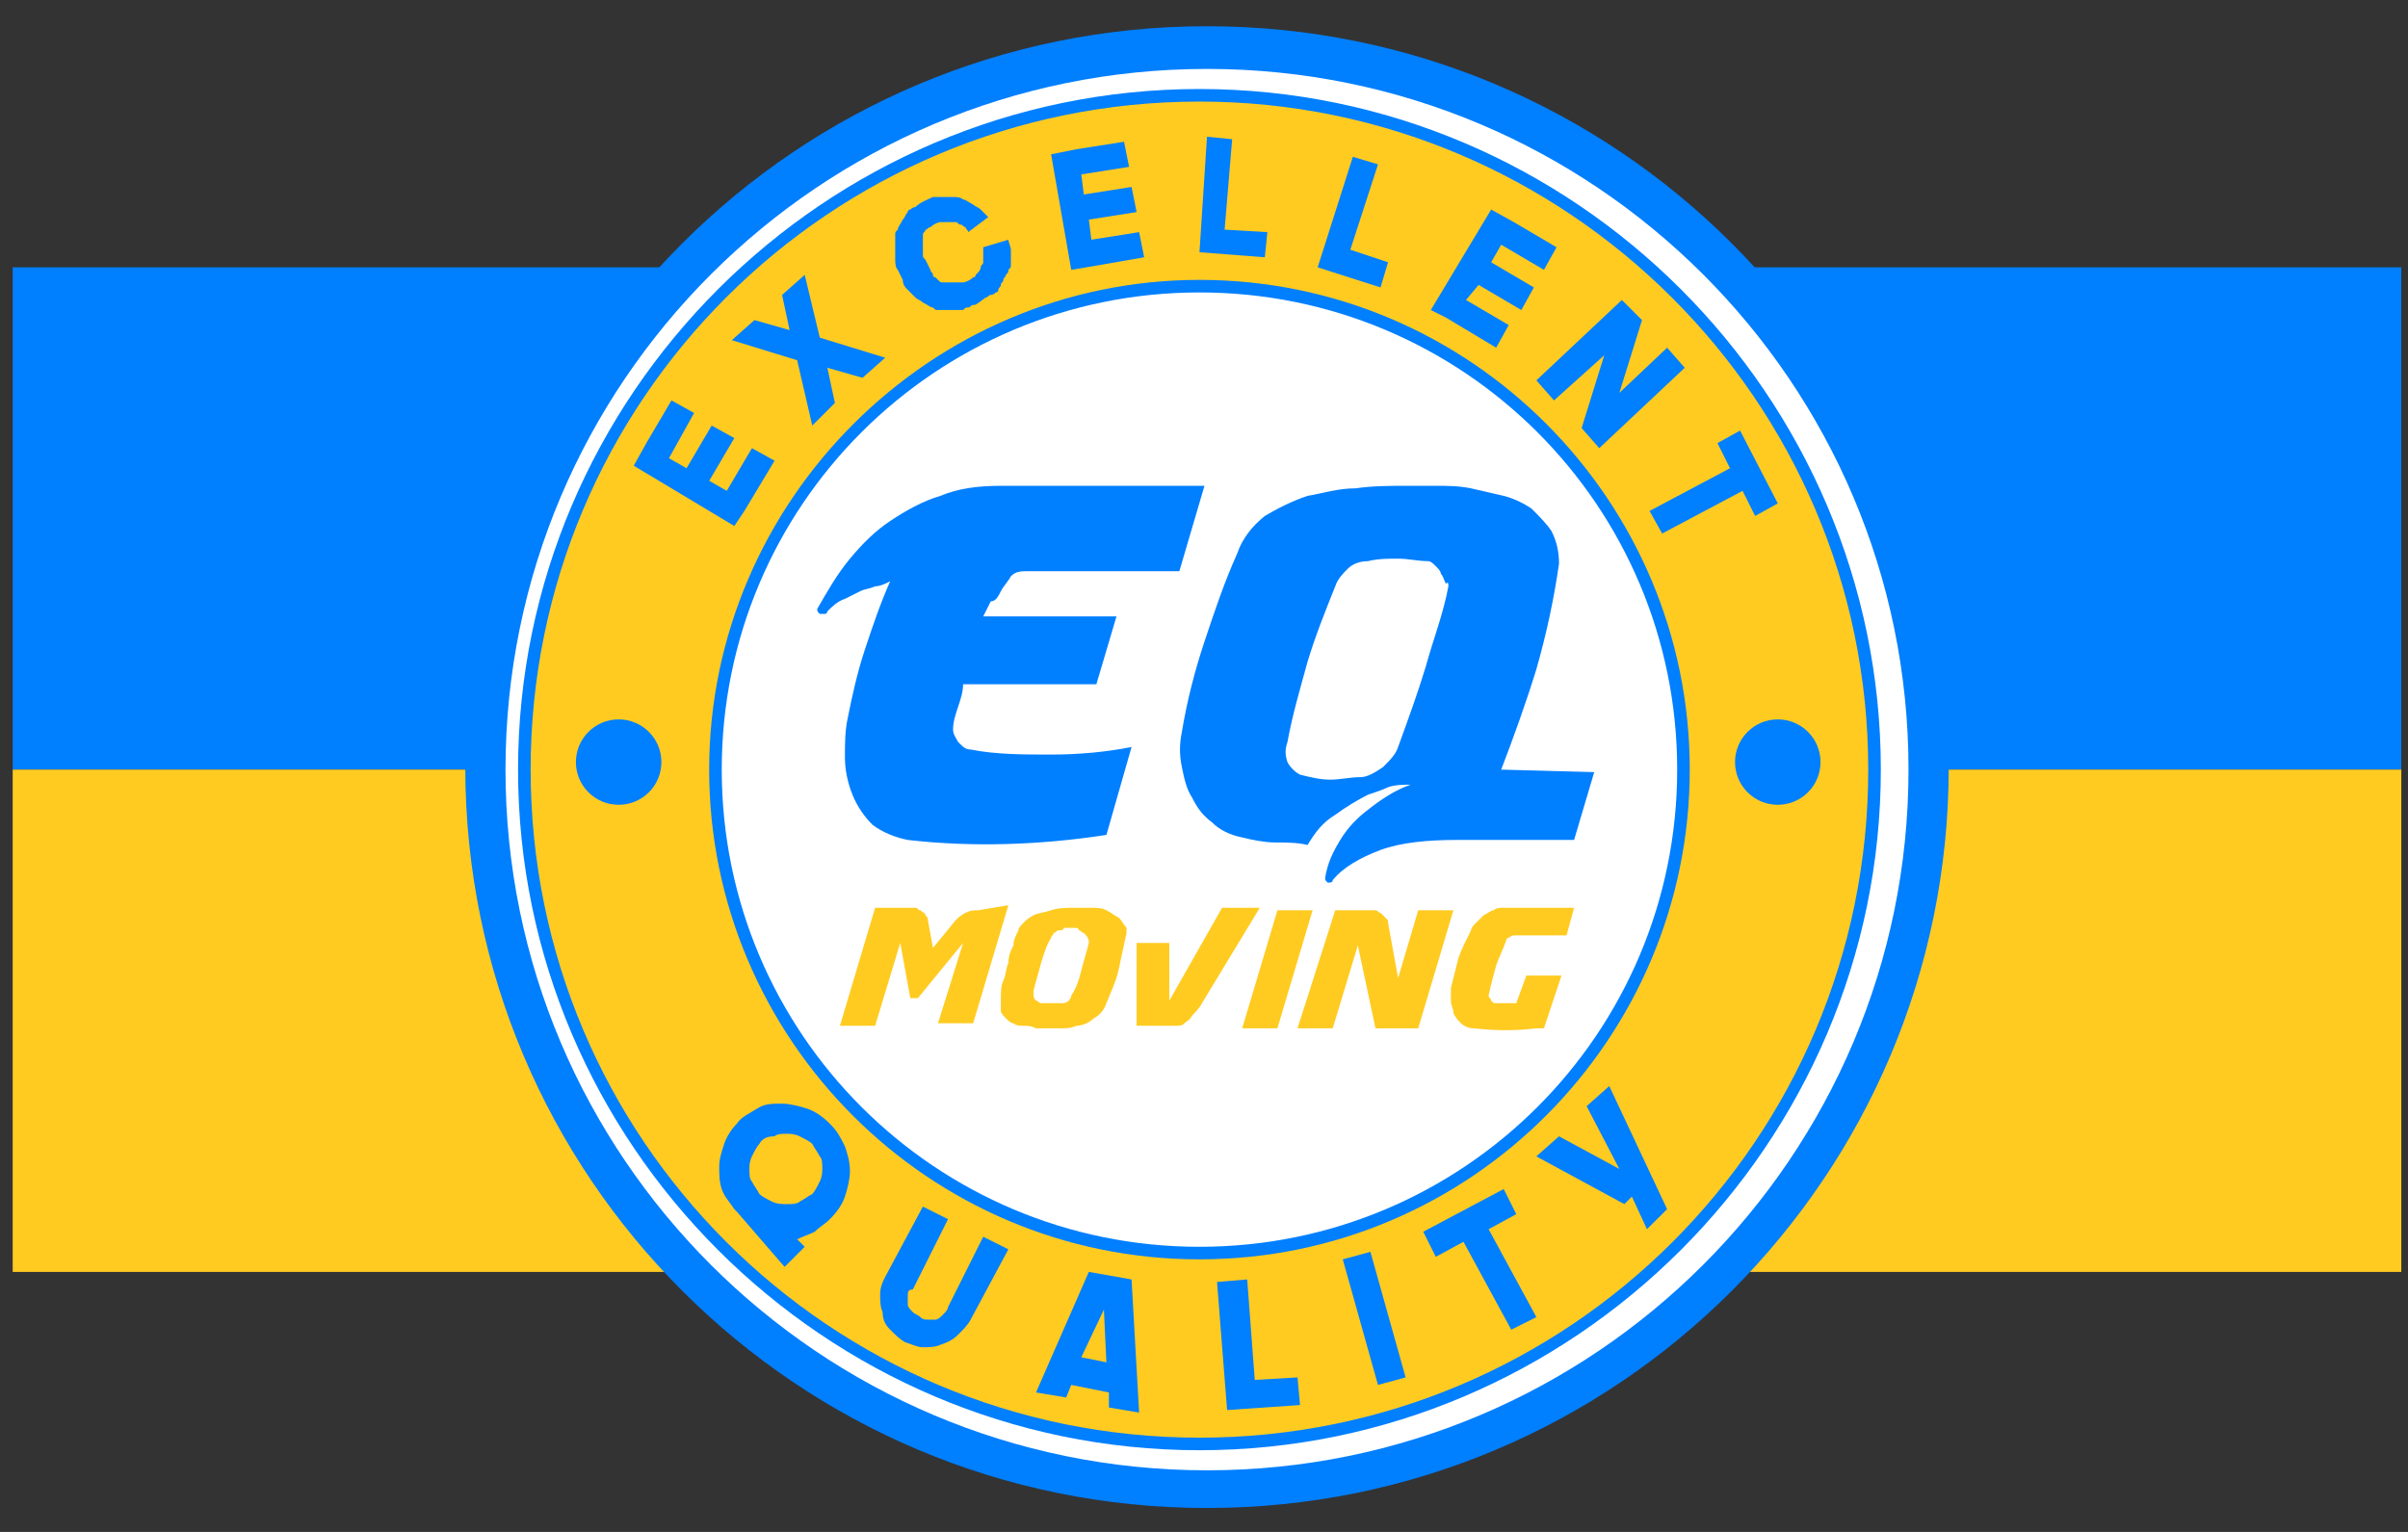 <svg xmlns="http://www.w3.org/2000/svg" width="121" height="77" viewBox="0 0 121 77" fill="none"><rect x="0" y="0" width="121" height="77" fill="#333333" stroke="none"/><g clip-path="url(#clip0_1024_2348)"><path d="M120.664 13.437H0.638V38.684H120.664V13.437Z" fill="#007FFF"></path><path d="M120.664 38.684H0.638V63.932H120.664V38.684Z" fill="#FFCB21"></path><path d="M60.651 75.798C81.245 75.798 97.922 59.135 97.922 38.558C97.922 17.981 81.245 1.318 60.651 1.318C40.057 1.318 23.38 17.981 23.38 38.558C23.38 59.135 40.057 75.798 60.651 75.798Z" fill="#007FFF"></path><path d="M60.651 73.904C80.108 73.904 95.901 58.125 95.901 38.684C95.901 19.243 80.108 3.464 60.651 3.464C41.194 3.464 25.401 19.243 25.401 38.684C25.401 58.125 41.194 73.904 60.651 73.904Z" fill="white"></path><path d="M60.273 72.516C78.972 72.516 94.133 57.367 94.133 38.684C94.133 20.001 78.972 4.852 60.273 4.852C41.574 4.852 26.413 20.001 26.413 38.684C26.287 57.367 41.574 72.516 60.273 72.516Z" fill="#FFCB21"></path><path d="M60.271 72.894C41.446 72.894 26.032 57.493 26.032 38.684C26.032 19.875 41.446 4.474 60.271 4.474C79.096 4.474 94.51 19.875 94.51 38.684C94.51 57.493 79.096 72.894 60.271 72.894ZM60.271 5.105C41.699 5.105 26.664 20.127 26.664 38.684C26.664 57.241 41.699 72.263 60.271 72.263C78.844 72.263 93.878 57.241 93.878 38.684C93.878 20.127 78.717 5.105 60.271 5.105Z" fill="#007FFF"></path><path d="M60.272 62.922C73.664 62.922 84.656 52.065 84.656 38.558C84.656 25.177 73.791 14.194 60.272 14.194C46.88 14.194 35.888 25.05 35.888 38.558C35.888 52.065 46.753 62.922 60.272 62.922Z" fill="white"></path><path d="M33.614 23.031L34.499 23.535L35.762 21.39L36.899 22.021L35.636 24.167L36.52 24.672L37.784 22.526L38.921 23.157L37.405 25.682L36.899 26.439L31.846 23.409L32.477 22.273L33.741 20.127L34.878 20.758L33.614 23.031Z" fill="#007FFF"></path><path d="M41.194 16.971L44.479 17.981L43.342 18.991L41.574 18.486L41.953 20.253L40.815 21.39L40.057 18.107L36.773 17.098L37.91 16.088L39.678 16.593L39.299 14.825L40.436 13.815L41.194 16.971Z" fill="#007FFF"></path><path d="M48.902 15.33C48.776 15.33 48.776 15.456 48.649 15.456C48.523 15.456 48.523 15.456 48.397 15.583C48.27 15.583 48.27 15.583 48.144 15.583C48.018 15.583 48.018 15.583 47.891 15.583C47.765 15.583 47.765 15.583 47.639 15.583C47.512 15.583 47.512 15.583 47.386 15.583C47.26 15.583 47.26 15.583 47.133 15.583C47.007 15.583 47.007 15.583 46.88 15.456C46.754 15.456 46.628 15.33 46.375 15.204C46.249 15.078 46.122 15.078 45.996 14.951C45.87 14.825 45.743 14.699 45.617 14.573C45.491 14.447 45.364 14.32 45.364 14.068L45.112 13.563C44.985 13.437 44.985 13.184 44.985 13.058C44.985 12.932 44.985 12.932 44.985 12.805C44.985 12.679 44.985 12.679 44.985 12.553C44.985 12.427 44.985 12.427 44.985 12.3C44.985 12.174 44.985 12.174 44.985 12.048C44.985 11.922 44.985 11.922 44.985 11.796C44.985 11.669 44.985 11.669 45.112 11.543C45.112 11.417 45.238 11.291 45.364 11.038C45.491 10.912 45.491 10.786 45.617 10.659C45.617 10.533 45.743 10.533 45.743 10.533C45.743 10.533 45.87 10.407 45.996 10.407C46.249 10.155 46.628 10.028 46.88 9.902C47.007 9.902 47.007 9.902 47.133 9.902C47.26 9.902 47.26 9.902 47.386 9.902C47.512 9.902 47.765 9.902 47.891 9.902C48.018 9.902 48.27 9.902 48.397 10.028C48.523 10.028 48.649 10.155 48.902 10.281C49.028 10.407 49.155 10.407 49.281 10.533C49.407 10.659 49.534 10.786 49.66 10.912L48.649 11.669C48.649 11.543 48.523 11.543 48.523 11.417C48.397 11.417 48.397 11.291 48.27 11.291C48.144 11.291 48.144 11.164 48.018 11.164H47.891H47.765C47.639 11.164 47.639 11.164 47.512 11.164C47.386 11.164 47.386 11.164 47.26 11.164C47.133 11.164 46.88 11.291 46.754 11.417C46.628 11.417 46.628 11.543 46.502 11.543C46.502 11.669 46.375 11.669 46.375 11.796V11.922V12.048C46.375 12.174 46.375 12.174 46.375 12.3C46.375 12.427 46.375 12.427 46.375 12.553V12.679V12.805C46.375 12.932 46.375 12.932 46.502 13.058L46.754 13.563C46.754 13.689 46.88 13.689 46.88 13.815C46.88 13.815 46.88 13.942 47.007 13.942C47.007 13.942 47.007 13.942 47.133 14.068C47.26 14.194 47.26 14.194 47.386 14.194H47.512H47.639H47.765H47.891C48.018 14.194 48.018 14.194 48.144 14.194H48.27H48.397C48.523 14.194 48.776 14.068 48.902 13.942C48.902 13.942 49.028 13.942 49.028 13.815C49.028 13.815 49.028 13.815 49.155 13.689C49.155 13.689 49.281 13.563 49.281 13.437C49.281 13.31 49.407 13.31 49.407 13.184V13.058V12.932V12.805V12.679V12.553V12.427L50.671 12.048C50.671 12.174 50.797 12.427 50.797 12.553C50.797 12.679 50.797 12.932 50.797 13.058C50.797 13.184 50.797 13.184 50.797 13.31C50.797 13.437 50.797 13.437 50.671 13.563C50.671 13.689 50.671 13.689 50.544 13.815C50.544 13.942 50.418 13.942 50.418 14.068C50.418 14.194 50.292 14.194 50.292 14.32C50.292 14.447 50.165 14.447 50.165 14.573C50.165 14.699 50.039 14.699 50.039 14.699C50.039 14.699 49.913 14.825 49.786 14.825C49.66 14.825 49.66 14.951 49.534 14.951C49.028 15.33 49.028 15.33 48.902 15.33Z" fill="#007FFF"></path><path d="M54.334 8.766L54.461 9.776L56.861 9.397L57.114 10.659L54.714 11.038L54.84 12.048L57.24 11.669L57.493 12.932L54.587 13.437L53.829 13.563L52.818 7.756L54.082 7.503L56.482 7.125L56.735 8.387L54.334 8.766Z" fill="#007FFF"></path><path d="M63.684 11.669L63.557 12.932L60.273 12.679L60.651 6.872L61.915 6.998L61.536 11.543L63.684 11.669Z" fill="#007FFF"></path><path d="M69.749 13.184L69.37 14.447L66.211 13.437L67.98 7.882L69.243 8.261L67.853 12.553L69.749 13.184Z" fill="#007FFF"></path><path d="M75.434 12.3L74.929 13.184L77.076 14.447L76.445 15.583L74.297 14.32L73.665 15.078L75.813 16.34L75.181 17.476L72.654 15.961L71.897 15.583L74.929 10.533L76.066 11.164L78.214 12.427L77.582 13.563L75.434 12.3Z" fill="#007FFF"></path><path d="M79.476 21.516L80.613 17.855L78.087 20.127L77.202 19.117L81.498 15.078L82.509 16.088L81.371 19.748L83.772 17.476L84.656 18.486L80.361 22.526L79.476 21.516Z" fill="#007FFF"></path><path d="M88.195 25.934L87.563 24.672L83.52 26.818L82.889 25.682L86.932 23.535L86.3 22.273L87.437 21.642L89.332 25.303L88.195 25.934Z" fill="#007FFF"></path><path d="M37.024 60.902L36.898 60.776C36.645 60.397 36.392 60.144 36.266 59.766C36.14 59.387 36.14 59.008 36.14 58.63C36.14 58.251 36.266 57.872 36.392 57.493C36.519 57.115 36.771 56.736 37.024 56.483C37.277 56.105 37.656 55.978 38.035 55.726C38.414 55.474 38.793 55.474 39.298 55.474C39.677 55.474 40.183 55.6 40.562 55.726C40.941 55.852 41.32 56.105 41.699 56.483C42.078 56.862 42.204 57.115 42.457 57.62C42.583 57.998 42.709 58.377 42.709 58.882C42.709 59.261 42.583 59.766 42.457 60.144C42.331 60.523 42.078 60.902 41.699 61.281C41.446 61.533 41.193 61.659 40.941 61.912C40.688 62.038 40.309 62.164 40.056 62.29L40.435 62.669L39.425 63.679L37.024 60.902ZM38.161 57.493C38.035 57.62 37.908 57.872 37.782 58.125C37.656 58.377 37.656 58.63 37.656 58.756C37.656 59.008 37.656 59.261 37.782 59.387C37.908 59.639 38.035 59.766 38.161 60.018C38.288 60.144 38.54 60.271 38.793 60.397C39.045 60.523 39.298 60.523 39.551 60.523C39.804 60.523 40.056 60.523 40.183 60.397C40.435 60.271 40.562 60.144 40.814 60.018C40.941 59.892 41.067 59.639 41.193 59.387C41.32 59.135 41.32 58.882 41.32 58.756C41.32 58.503 41.32 58.251 41.193 58.125C41.067 57.872 40.941 57.746 40.814 57.493C40.688 57.367 40.435 57.241 40.183 57.115C39.93 56.988 39.677 56.988 39.551 56.988C39.298 56.988 39.045 56.988 38.919 57.115C38.54 57.115 38.288 57.241 38.161 57.493Z" fill="#007FFF"></path><path d="M45.489 67.466C45.236 67.34 44.984 67.087 44.731 66.835C44.478 66.582 44.352 66.33 44.352 65.951C44.226 65.699 44.226 65.32 44.226 65.068C44.226 64.689 44.352 64.436 44.478 64.184L46.373 60.649L47.637 61.281L45.868 64.815C45.615 64.815 45.615 64.941 45.615 65.194C45.615 65.32 45.615 65.446 45.615 65.573C45.615 65.699 45.742 65.825 45.868 65.951C45.994 66.078 46.121 66.078 46.247 66.204C46.373 66.33 46.5 66.33 46.626 66.33C46.752 66.33 46.879 66.33 47.005 66.33C47.132 66.33 47.258 66.204 47.384 66.078C47.511 65.951 47.637 65.825 47.637 65.699L49.406 62.164L50.669 62.795L48.774 66.33C48.648 66.582 48.395 66.835 48.142 67.087C47.889 67.34 47.637 67.466 47.258 67.592C47.005 67.719 46.626 67.719 46.373 67.719C46.121 67.719 45.868 67.592 45.489 67.466Z" fill="#007FFF"></path><path d="M56.86 64.31L57.239 71.001L55.722 70.748V69.991L53.827 69.612L53.575 70.243L52.059 69.991L54.712 63.931L56.86 64.31ZM54.333 68.224L55.596 68.476L55.47 65.825L54.333 68.224Z" fill="#007FFF"></path><path d="M65.198 69.234L65.325 70.622L61.661 70.875L61.155 64.436L62.671 64.31L63.05 69.36L65.198 69.234Z" fill="#007FFF"></path><path d="M69.242 69.612L67.473 63.3L68.862 62.922L70.631 69.234L69.242 69.612Z" fill="#007FFF"></path><path d="M76.191 61.028L74.802 61.785L77.202 66.204L75.939 66.835L73.538 62.417L72.148 63.174L71.517 61.912L75.56 59.766L76.191 61.028Z" fill="#007FFF"></path><path d="M80.864 54.59L83.77 60.776L82.759 61.785L82.001 60.144L81.622 60.523L77.2 58.125L78.337 57.115L81.37 58.756L79.727 55.6L80.864 54.59Z" fill="#007FFF"></path><path d="M60.272 63.3C46.627 63.3 35.635 52.191 35.635 38.684C35.635 25.177 46.753 14.068 60.272 14.068C73.917 14.068 84.909 25.177 84.909 38.684C84.909 52.191 73.917 63.3 60.272 63.3ZM60.272 14.699C47.006 14.699 36.267 25.429 36.267 38.684C36.267 51.939 47.006 62.669 60.272 62.669C73.538 62.669 84.277 51.939 84.277 38.684C84.277 25.429 73.538 14.699 60.272 14.699Z" fill="#007FFF"></path><path d="M75.433 38.684C76.065 37.043 76.697 35.276 77.202 33.635C77.707 31.867 78.087 30.1 78.339 28.333C78.339 27.701 78.213 27.197 77.96 26.692C77.707 26.313 77.328 25.934 76.949 25.555C76.57 25.303 76.065 25.05 75.56 24.924C75.054 24.798 74.422 24.672 73.917 24.546C73.285 24.419 72.78 24.419 72.148 24.419C71.643 24.419 71.011 24.419 70.632 24.419C69.874 24.419 68.99 24.419 68.105 24.546C67.221 24.546 66.463 24.798 65.705 24.924C64.947 25.177 64.189 25.555 63.557 25.934C62.925 26.439 62.42 27.07 62.167 27.828C61.536 29.216 61.03 30.731 60.525 32.246C60.019 33.761 59.64 35.276 59.388 36.791C59.261 37.422 59.261 37.927 59.388 38.558C59.514 39.189 59.64 39.694 59.893 40.073C60.146 40.578 60.398 40.956 60.904 41.335C61.283 41.714 61.788 41.966 62.42 42.093C62.925 42.219 63.557 42.345 64.062 42.345C64.568 42.345 65.2 42.345 65.705 42.471C66.084 41.84 66.463 41.335 67.095 40.956C67.6 40.578 68.232 40.199 68.737 39.947C69.116 39.82 69.495 39.694 69.748 39.568C70.127 39.441 70.506 39.441 70.885 39.441C70.127 39.694 69.369 40.199 68.737 40.704C68.232 41.083 67.726 41.587 67.347 42.219C66.968 42.85 66.716 43.355 66.589 44.112C66.589 44.239 66.589 44.239 66.716 44.365C66.842 44.365 66.968 44.365 66.968 44.239C67.474 43.607 68.358 43.102 69.369 42.724C70.38 42.345 71.769 42.219 73.159 42.219H79.097L80.108 38.81L75.433 38.684ZM72.78 29.469C72.527 30.857 72.022 32.12 71.643 33.508C71.264 34.771 70.759 36.159 70.253 37.548C70.127 37.927 69.874 38.179 69.495 38.558C69.116 38.81 68.737 39.063 68.358 39.063C67.853 39.063 67.347 39.189 66.842 39.189C66.337 39.189 65.831 39.063 65.326 38.937C65.073 38.81 64.82 38.558 64.694 38.305C64.568 37.927 64.568 37.674 64.694 37.295C64.947 35.907 65.326 34.645 65.705 33.256C66.084 31.994 66.589 30.731 67.095 29.469C67.221 29.09 67.474 28.838 67.726 28.585C67.979 28.333 68.358 28.206 68.737 28.206C69.243 28.08 69.748 28.08 70.253 28.08C70.759 28.08 71.264 28.206 71.769 28.206C71.896 28.206 72.022 28.333 72.148 28.459C72.275 28.585 72.401 28.711 72.401 28.838C72.527 28.964 72.527 29.09 72.654 29.343C72.78 29.216 72.78 29.343 72.78 29.469Z" fill="#007FFF"></path><path d="M50.29 29.721C50.417 29.469 50.669 29.216 50.796 28.964C51.048 28.711 51.301 28.711 51.68 28.711H59.261L60.524 24.419H50.29C49.153 24.419 48.143 24.546 47.258 24.924C46.374 25.177 45.489 25.682 44.731 26.187C43.973 26.692 43.342 27.323 42.71 28.08C42.078 28.838 41.573 29.721 41.067 30.605C41.067 30.731 41.067 30.731 41.194 30.857C41.32 30.857 41.32 30.857 41.446 30.857C41.446 30.857 41.573 30.857 41.573 30.731C41.825 30.479 42.078 30.226 42.457 30.1C42.71 29.974 42.962 29.848 43.215 29.721C43.468 29.595 43.721 29.595 43.973 29.469C44.226 29.469 44.479 29.343 44.731 29.216C44.226 30.352 43.847 31.489 43.468 32.625C43.089 33.761 42.836 34.897 42.584 36.159C42.457 36.791 42.457 37.422 42.457 38.053C42.457 38.684 42.584 39.315 42.836 39.947C43.089 40.578 43.468 41.083 43.847 41.461C44.352 41.84 44.984 42.093 45.616 42.219C48.901 42.597 52.312 42.471 55.597 41.966L56.86 37.548C55.597 37.8 54.207 37.927 52.817 37.927C51.428 37.927 50.038 37.927 48.774 37.674C48.522 37.674 48.395 37.548 48.143 37.295C48.016 37.043 47.89 36.917 47.89 36.664C47.89 36.286 48.016 35.907 48.143 35.528C48.269 35.149 48.395 34.771 48.395 34.392H55.092L56.102 30.984C54.712 30.984 53.702 30.984 52.817 30.984C52.059 30.984 51.301 30.984 50.922 30.984C50.417 30.984 50.164 30.984 49.911 30.984C49.659 30.984 49.532 30.984 49.406 30.984C49.532 30.731 49.659 30.479 49.785 30.226C50.038 30.226 50.164 29.974 50.29 29.721Z" fill="#007FFF"></path><path d="M49.154 45.754C48.901 45.754 48.775 45.754 48.522 45.88C48.27 46.006 48.143 46.132 48.017 46.258L46.88 47.647L46.627 46.258C46.627 46.132 46.627 46.132 46.501 46.006C46.501 45.88 46.374 45.88 46.248 45.754C46.122 45.754 46.122 45.627 45.995 45.627C45.869 45.627 45.743 45.627 45.743 45.627H43.974L42.205 51.56H43.974L45.237 47.395L45.743 50.172H46.122L48.396 47.395L47.133 51.434H48.901L50.67 45.501L49.154 45.754Z" fill="#FFCB21"></path><path d="M56.229 46.132C55.977 46.006 55.85 45.88 55.597 45.754C55.345 45.627 55.092 45.627 54.839 45.627C54.587 45.627 54.334 45.627 54.081 45.627C53.576 45.627 53.197 45.627 52.818 45.754C52.439 45.88 52.186 45.88 51.934 46.006C51.681 46.132 51.554 46.258 51.428 46.385C51.302 46.511 51.175 46.637 51.175 46.763C51.049 47.016 50.923 47.268 50.923 47.521C50.796 47.773 50.67 48.026 50.67 48.404C50.544 48.657 50.544 49.036 50.417 49.288C50.291 49.541 50.291 49.919 50.291 50.172C50.291 50.424 50.291 50.55 50.291 50.803C50.291 50.929 50.417 51.056 50.544 51.182C50.67 51.308 50.796 51.434 50.923 51.434C51.049 51.56 51.302 51.56 51.428 51.56C51.681 51.56 51.807 51.56 52.06 51.687C52.312 51.687 52.439 51.687 52.565 51.687C52.818 51.687 53.071 51.687 53.323 51.687C53.576 51.687 53.829 51.687 54.081 51.56C54.334 51.56 54.713 51.434 54.966 51.182C55.218 51.056 55.471 50.803 55.597 50.424C55.85 49.793 56.103 49.288 56.229 48.657C56.355 48.026 56.482 47.521 56.608 46.89V46.637C56.482 46.511 56.355 46.258 56.229 46.132ZM54.713 47.395C54.587 47.9 54.46 48.278 54.334 48.783C54.208 49.288 54.081 49.667 53.829 50.046C53.829 50.172 53.702 50.298 53.702 50.298C53.576 50.424 53.45 50.424 53.323 50.424C53.197 50.424 53.071 50.424 52.944 50.424C52.818 50.424 52.691 50.424 52.565 50.424C52.439 50.424 52.312 50.424 52.312 50.424C52.186 50.424 52.186 50.298 52.06 50.298C52.06 50.298 51.934 50.172 51.934 50.046C51.934 49.919 51.934 49.919 51.934 49.793C52.06 49.288 52.186 48.909 52.312 48.404C52.439 48.026 52.565 47.521 52.818 47.142C52.818 47.016 52.944 47.016 52.944 46.89C53.071 46.89 53.071 46.763 53.197 46.763C53.323 46.763 53.45 46.763 53.45 46.637C53.576 46.637 53.702 46.637 53.702 46.637C53.829 46.637 53.829 46.637 53.955 46.637C54.081 46.637 54.208 46.637 54.208 46.763C54.334 46.763 54.334 46.89 54.46 46.89C54.713 47.142 54.713 47.268 54.713 47.395Z" fill="#FFCB21"></path><path d="M61.409 45.627L58.756 50.298V47.395H57.113V51.56H58.882C58.882 51.56 59.008 51.56 59.135 51.56C59.261 51.56 59.388 51.56 59.514 51.434C59.64 51.308 59.767 51.308 59.893 51.056C60.019 50.929 60.272 50.677 60.398 50.424L63.304 45.627H61.409Z" fill="#FFCB21"></path><path d="M64.189 45.754L62.42 51.687H64.189L65.957 45.754H64.189Z" fill="#FFCB21"></path><path d="M71.264 45.754L70.253 49.162L69.748 46.385C69.748 46.258 69.748 46.258 69.621 46.132C69.495 46.006 69.495 46.006 69.368 45.88C69.242 45.88 69.242 45.754 69.116 45.754C68.99 45.754 68.863 45.754 68.863 45.754H67.094L65.199 51.687H66.968L68.231 47.521L69.116 51.687H71.264L73.032 45.754H71.264Z" fill="#FFCB21"></path><path d="M75.18 48.531C75.307 48.152 75.559 47.647 75.686 47.268C75.686 47.142 75.812 47.142 75.812 47.142C75.812 47.142 75.939 47.016 76.065 47.016H78.718L79.097 45.627H75.559C75.433 45.627 75.18 45.627 75.054 45.754C74.928 45.754 74.801 45.88 74.549 46.006C74.422 46.132 74.296 46.258 74.17 46.385C74.043 46.511 73.917 46.637 73.917 46.763C73.664 47.268 73.412 47.773 73.285 48.152C73.159 48.657 73.033 49.162 72.906 49.667C72.906 49.919 72.906 50.046 72.906 50.298C72.906 50.55 73.033 50.677 73.033 50.929C73.159 51.182 73.285 51.308 73.412 51.434C73.538 51.56 73.791 51.687 74.043 51.687C75.18 51.813 76.191 51.813 77.202 51.687H77.581L78.465 49.036H76.697L76.191 50.424C76.065 50.424 75.812 50.424 75.686 50.424C75.559 50.424 75.307 50.424 75.18 50.424C75.054 50.424 75.054 50.424 74.928 50.298C74.928 50.172 74.801 50.172 74.801 50.046C74.928 49.414 75.054 49.036 75.18 48.531Z" fill="#FFCB21"></path><path d="M31.087 40.452C32.273 40.452 33.235 39.491 33.235 38.306C33.235 37.12 32.273 36.159 31.087 36.159C29.901 36.159 28.939 37.12 28.939 38.306C28.939 39.491 29.901 40.452 31.087 40.452Z" fill="#007FFF"></path><path d="M89.331 40.452C90.518 40.452 91.479 39.491 91.479 38.306C91.479 37.12 90.518 36.159 89.331 36.159C88.145 36.159 87.184 37.12 87.184 38.306C87.184 39.491 88.145 40.452 89.331 40.452Z" fill="#007FFF"></path></g><defs><clipPath id="clip0_1024_2348"><rect width="120.555" height="75.966" fill="white" transform="translate(0.223 0.517)"></rect></clipPath></defs></svg>
